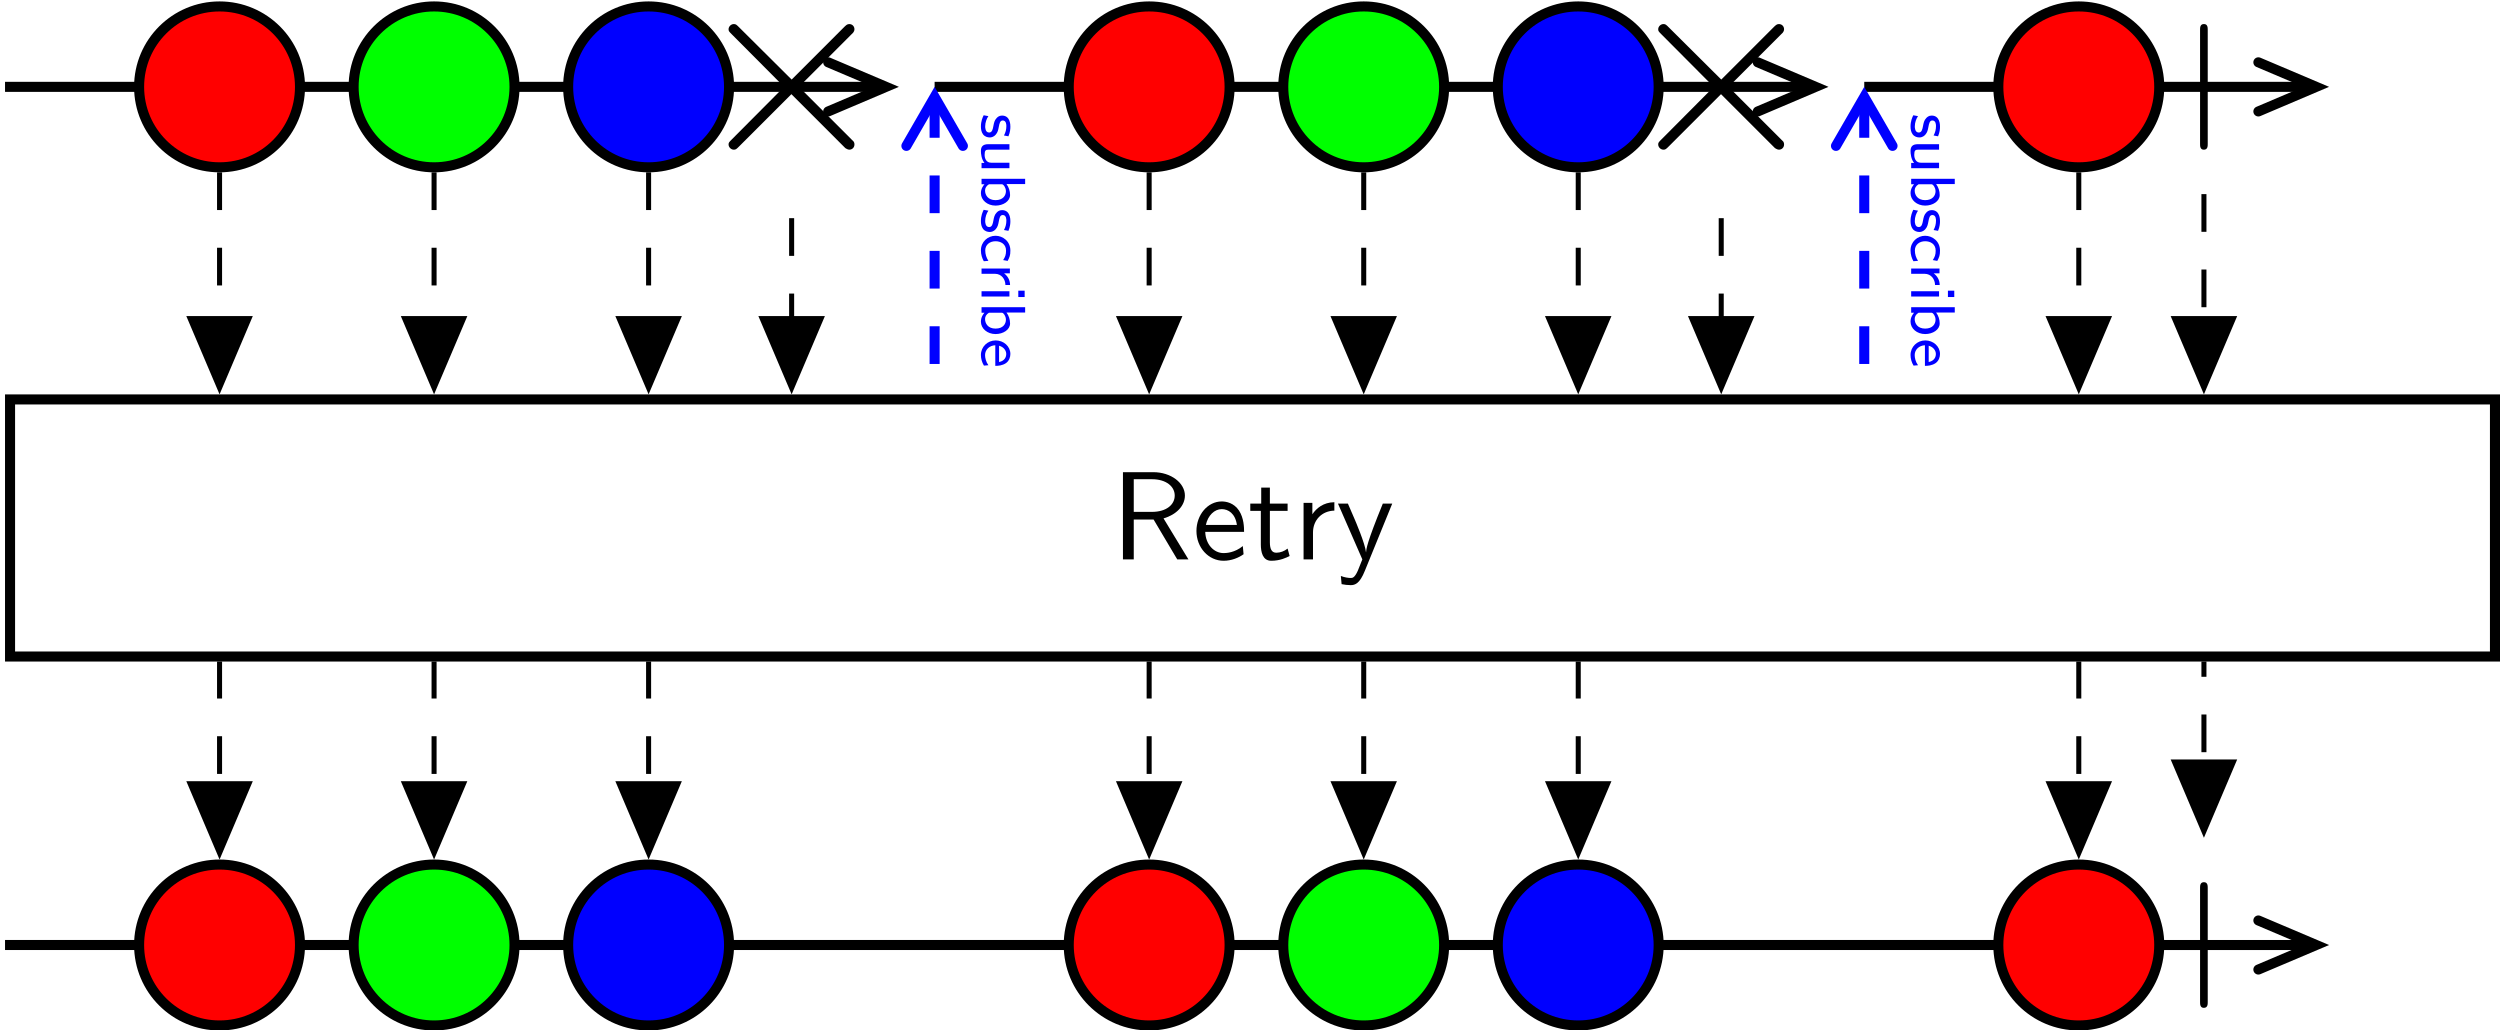 <?xml version='1.0' encoding='UTF-8'?>
<!-- This file was generated by dvisvgm 2.11.1 -->
<svg version='1.1' xmlns='http://www.w3.org/2000/svg' xmlns:xlink='http://www.w3.org/1999/xlink' width='422.173pt' height='174.018pt' viewBox='-146.288 -139.214 422.173 174.018'>
<style>
    @media (prefers-color-scheme: dark) {
    path[stroke="#000"] {stroke: #eee !important;}
    path[fill="#000"] {fill: #eee !important;}
    g[id="text"] path, g[id="arrowheads"], path[id="g1-106"] {fill: #eee !important;}
    g[id="subscribe-text"] {fill: #eb008a !important;}
    g[id="subscribe-arrows"] path {stroke: #eb008a !important;}}
</style>
<defs>
<path id='g1-106' d='M1.893-7.024C1.893-7.173 1.893-7.472 1.594-7.472C1.285-7.472 1.285-7.183 1.285-7.024V2.042C1.285 2.192 1.285 2.491 1.584 2.491C1.893 2.491 1.893 2.202 1.893 2.042V-7.024Z'/>
<g id ="text">
<path id='g2-2' d='M8.038-5.744L3.905-9.856C3.657-10.104 3.616-10.145 3.451-10.145C3.244-10.145 3.037-9.959 3.037-9.732C3.037-9.587 3.079-9.546 3.306-9.319L7.439-5.166L3.306-1.012C3.079-.785 3.037-.744 3.037-.599C3.037-.372 3.244-.186 3.451-.186C3.616-.186 3.657-.227 3.905-.475L8.017-4.587L12.294-.31C12.336-.289 12.48-.186 12.604-.186C12.852-.186 13.017-.372 13.017-.599C13.017-.641 13.017-.723 12.955-.827C12.935-.868 9.649-4.112 8.616-5.166L12.398-8.947C12.501-9.071 12.811-9.339 12.914-9.463C12.935-9.505 13.017-9.587 13.017-9.732C13.017-9.959 12.852-10.145 12.604-10.145C12.439-10.145 12.356-10.063 12.129-9.835L8.038-5.744Z'/>
<path id='g3-82' d='M4.174-3.248C5.2-3.547 5.868-4.254 5.868-5.061C5.868-6.047 4.782-6.914 3.357-6.914H.956V0H1.813V-3.158H3.387L5.26 0H6.147L4.174-3.248ZM1.813-3.766V-6.356H3.248C4.403-6.356 5.061-5.768 5.061-5.061S4.423-3.766 3.248-3.766H1.813Z'/>
<path id='g3-101' d='M4.125-2.182C4.125-2.521 4.115-3.268 3.726-3.866C3.318-4.483 2.71-4.593 2.351-4.593C1.245-4.593 .349-3.537 .349-2.252C.349-.936 1.305 .11 2.501 .11C3.128 .11 3.696-.13 4.085-.408L4.025-1.056C3.397-.538 2.74-.498 2.511-.498C1.714-.498 1.076-1.205 1.046-2.182H4.125ZM1.096-2.73C1.255-3.487 1.783-3.985 2.351-3.985C2.869-3.985 3.427-3.646 3.557-2.73H1.096Z'/>
<path id='g3-114' d='M1.564-2.132C1.564-3.128 2.281-3.846 3.258-3.866V-4.533C2.371-4.523 1.823-4.035 1.514-3.577V-4.483H.817V0H1.564V-2.132Z'/>
<path id='g3-116' d='M1.743-3.846H3.148V-4.423H1.743V-5.689H1.056V-4.423H.189V-3.846H1.026V-1.186C1.026-.588 1.166 .11 1.853 .11C2.55 .11 3.059-.139 3.308-.269L3.148-.857C2.889-.648 2.57-.528 2.252-.528C1.883-.528 1.743-.827 1.743-1.355V-3.846Z'/>
<path id='g3-121' d='M4.443-4.423H3.696C2.401-1.255 2.381-.797 2.371-.568H2.361C2.301-1.235 1.504-3.088 1.465-3.178L.927-4.423H.139L2.072 0C1.953 .309 1.753 .807 1.714 .897C1.455 1.474 1.285 1.474 1.146 1.474C.986 1.474 .667 1.435 .369 1.315L.428 1.963C.648 2.012 .927 2.042 1.146 2.042C1.494 2.042 1.863 1.923 2.271 .907L4.443-4.423Z'/>
</g>
<path id='g0-98' d='M.842-3.457H.423V0H.857V-.234C.966-.139 1.205 .05 1.569 .05C2.112 .05 2.55-.458 2.55-1.111C2.55-1.714 2.207-2.262 1.709-2.262C1.395-2.262 1.091-2.162 .842-1.978V-3.457ZM.857-1.569C.857-1.649 .857-1.709 1.031-1.823C1.106-1.868 1.24-1.933 1.41-1.933C1.743-1.933 2.117-1.709 2.117-1.111C2.117-.503 1.704-.279 1.355-.279C1.171-.279 .996-.364 .857-.588V-1.569Z'/>
<path id='g0-99' d='M2.167-.543C1.918-.384 1.649-.294 1.34-.294C.882-.294 .613-.663 .613-1.111C.613-1.494 .812-1.943 1.355-1.943C1.694-1.943 1.853-1.873 2.107-1.714L2.172-2.072C1.873-2.222 1.743-2.286 1.355-2.286C.608-2.286 .179-1.684 .179-1.106C.179-.498 .658 .05 1.335 .05C1.684 .05 1.983-.055 2.197-.179L2.167-.543Z'/>
<path id='g0-101' d='M2.142-.543C1.863-.344 1.549-.279 1.335-.279C.902-.279 .573-.633 .558-1.091H2.192C2.192-1.32 2.167-1.654 1.973-1.938C1.793-2.192 1.494-2.286 1.25-2.286C.643-2.286 .174-1.753 .174-1.121C.174-.483 .672 .05 1.33 .05C1.619 .05 1.918-.035 2.172-.189L2.142-.543ZM.593-1.39C.707-1.788 1.001-1.958 1.25-1.958C1.469-1.958 1.793-1.853 1.888-1.39H.593Z'/>
<path id='g0-105' d='M.877-3.417H.374V-2.914H.877V-3.417ZM.837-2.212H.418V0H.837V-2.212Z'/>
<path id='g0-114' d='M.842-1.061C.842-1.599 1.29-1.888 1.729-1.893V-2.262C1.31-2.257 1.006-2.052 .807-1.788V-2.247H.423V0H.842V-1.061Z'/>
<path id='g0-115' d='M1.818-2.132C1.479-2.271 1.23-2.286 1.051-2.286C.927-2.286 .174-2.286 .174-1.624C.174-1.39 .304-1.26 .369-1.2C.543-1.026 .752-.986 1.016-.936C1.25-.892 1.519-.842 1.519-.603C1.519-.289 1.106-.289 1.036-.289C.717-.289 .418-.403 .219-.543L.149-.169C.319-.085 .623 .05 1.036 .05C1.26 .05 1.479 .015 1.664-.12C1.848-.259 1.908-.478 1.908-.648C1.908-.737 1.898-.932 1.689-1.121C1.504-1.285 1.325-1.32 1.086-1.365C.792-1.42 .563-1.465 .563-1.684C.563-1.968 .927-1.968 1.001-1.968C1.285-1.968 1.504-1.908 1.753-1.778L1.818-2.132Z'/>
<path id='g0-117' d='M2.316-2.212H1.883V-.767C1.883-.369 1.544-.244 1.255-.244C.887-.244 .847-.344 .847-.573V-2.212H.413V-.543C.413-.1 .608 .05 .956 .05C1.161 .05 1.599 .01 1.898-.229V0H2.316V-2.212Z'/>
</defs>
<g id='page1' transform='matrix(2.13 0 0 2.13 0 0)'>
<path d='M-68.281-58.473H1.316' stroke='#000' fill='none' stroke-width='.797'/>
<path d='M-3.02-60.418L1.566-58.473L-3.02-56.523' stroke='#000' fill='none' stroke-width='.797' stroke-linecap='round'/>
<path d='M-44.895-58.473C-44.895-61.992-47.75-64.848-51.273-64.848C-54.797-64.848-57.652-61.992-57.652-58.473C-57.652-54.949-54.797-52.094-51.273-52.094C-47.75-52.094-44.895-54.949-44.895-58.473Z' fill='#f00'/>
<path d='M-44.895-58.473C-44.895-61.992-47.75-64.848-51.273-64.848C-54.797-64.848-57.652-61.992-57.652-58.473C-57.652-54.949-54.797-52.094-51.273-52.094C-47.75-52.094-44.895-54.949-44.895-58.473Z' stroke='#000' fill='none' stroke-width='.797' stroke-miterlimit='10'/>
<path d='M-27.887-58.473C-27.887-61.992-30.742-64.848-34.266-64.848C-37.789-64.848-40.645-61.992-40.645-58.473C-40.645-54.949-37.789-52.094-34.266-52.094C-30.742-52.094-27.887-54.949-27.887-58.473Z' fill='#0f0'/>
<path d='M-27.887-58.473C-27.887-61.992-30.742-64.848-34.266-64.848C-37.789-64.848-40.645-61.992-40.645-58.473C-40.645-54.949-37.789-52.094-34.266-52.094C-30.742-52.094-27.887-54.949-27.887-58.473Z' stroke='#000' fill='none' stroke-width='.797' stroke-miterlimit='10'/>
<path d='M-10.879-58.473C-10.879-61.992-13.734-64.848-17.258-64.848C-20.781-64.848-23.637-61.992-23.637-58.473C-23.637-54.949-20.781-52.094-17.258-52.094C-13.734-52.094-10.879-54.949-10.879-58.473Z' fill='#00f'/>
<path d='M-10.879-58.473C-10.879-61.992-13.734-64.848-17.258-64.848C-20.781-64.848-23.637-61.992-23.637-58.473C-23.637-54.949-20.781-52.094-17.258-52.094C-13.734-52.094-10.879-54.949-10.879-58.473Z' stroke='#000' fill='none' stroke-width='.797' stroke-miterlimit='10'/>
<g transform='matrix(1 0 0 1 -44.776 40.136)'>
<use x='30.821' y='-93.442' xlink:href='#g2-2'/>
</g>
<path d='M5.418-58.473H75.016' stroke='#000' fill='none' stroke-width='.797' stroke-miterlimit='10'/>
<path d='M70.68-60.418L75.266-58.473L70.68-56.523' stroke='#000' fill='none' stroke-width='.797' stroke-miterlimit='10' stroke-linecap='round'/>
<path d='M28.805-58.473C28.805-61.992 25.949-64.848 22.426-64.848C18.906-64.848 16.051-61.992 16.051-58.473C16.051-54.949 18.906-52.094 22.426-52.094C25.949-52.094 28.805-54.949 28.805-58.473Z' fill='#f00'/>
<path d='M28.805-58.473C28.805-61.992 25.949-64.848 22.426-64.848C18.906-64.848 16.051-61.992 16.051-58.473C16.051-54.949 18.906-52.094 22.426-52.094C25.949-52.094 28.805-54.949 28.805-58.473Z' stroke='#000' fill='none' stroke-width='.797' stroke-miterlimit='10'/>
<path d='M45.813-58.473C45.813-61.992 42.957-64.848 39.438-64.848C35.914-64.848 33.059-61.992 33.059-58.473C33.059-54.949 35.914-52.094 39.438-52.094C42.957-52.094 45.813-54.949 45.813-58.473Z' fill='#0f0'/>
<path d='M45.813-58.473C45.813-61.992 42.957-64.848 39.438-64.848C35.914-64.848 33.059-61.992 33.059-58.473C33.059-54.949 35.914-52.094 39.438-52.094C42.957-52.094 45.813-54.949 45.813-58.473Z' stroke='#000' fill='none' stroke-width='.797' stroke-miterlimit='10'/>
<path d='M62.821-58.473C62.821-61.992 59.965-64.848 56.446-64.848C52.922-64.848 50.067-61.992 50.067-58.473C50.067-54.949 52.922-52.094 56.446-52.094C59.965-52.094 62.821-54.949 62.821-58.473Z' fill='#00f'/>
<path d='M62.821-58.473C62.821-61.992 59.965-64.848 56.446-64.848C52.922-64.848 50.067-61.992 50.067-58.473C50.067-54.949 52.922-52.094 56.446-52.094C59.965-52.094 62.821-54.949 62.821-58.473Z' stroke='#000' fill='none' stroke-width='.797' stroke-miterlimit='10'/>
<g transform='matrix(1 0 0 1 28.926 40.136)'>
<use x='30.821' y='-93.442' xlink:href='#g2-2'/>
</g>
<path d='M79.121-58.473H96.129' stroke='#000' fill='none' stroke-width='.797' stroke-miterlimit='10'/>
<path d='M101.797-58.473H114.703' stroke='#000' fill='none' stroke-width='.797' stroke-miterlimit='10'/>
<path d='M110.367-60.418L114.953-58.473L110.367-56.523' stroke='#000' fill='none' stroke-width='.797' stroke-miterlimit='10' stroke-linecap='round'/>
<path d='M102.508-58.473C102.508-61.992 99.653-64.848 96.129-64.848C92.606-64.848 89.75-61.992 89.75-58.473C89.75-54.949 92.606-52.094 96.129-52.094C99.653-52.094 102.508-54.949 102.508-58.473Z' fill='#f00'/>
<path d='M102.508-58.473C102.508-61.992 99.653-64.848 96.129-64.848C92.606-64.848 89.75-61.992 89.75-58.473C89.75-54.949 92.606-52.094 96.129-52.094C99.653-52.094 102.508-54.949 102.508-58.473Z' stroke='#000' fill='none' stroke-width='.797' stroke-miterlimit='10'/>
<g transform='matrix(1 0 0 1 73.638 37.461)'>
<use x='30.821' y='-93.442' xlink:href='#g1-106'/>
</g>
<path d='M-67.883-13.309H129.125V-33.691H-67.883Z' stroke='#000' fill='none' stroke-width='.797' stroke-miterlimit='10'/>
<g transform='matrix(1 0 0 1 -11.428 37.461)'>
<use x='30.821' y='-58.471' xlink:href='#g3-82'/>
<use x='37.255' y='-58.471' xlink:href='#g3-101'/>
<use x='41.683' y='-58.471' xlink:href='#g3-116'/>
<use x='45.28' y='-58.471' xlink:href='#g3-114'/>
<use x='48.684' y='-58.471' xlink:href='#g3-121'/>
</g>
<path d='M-68.281 9.562H101.797' stroke='#000' fill='none' stroke-width='.797' stroke-miterlimit='10'/>
<path d='M101.797 9.563H114.703' stroke='#000' fill='none' stroke-width='.797' stroke-miterlimit='10'/>
<path d='M110.367 7.617L114.953 9.563L110.367 11.508' stroke='#000' fill='none' stroke-width='.797' stroke-miterlimit='10' stroke-linecap='round'/>
<path d='M-44.895 9.563C-44.895 6.039-47.75 3.184-51.273 3.184C-54.797 3.184-57.652 6.039-57.652 9.563C-57.652 13.086-54.797 15.941-51.273 15.941C-47.75 15.941-44.895 13.086-44.895 9.563Z' fill='#f00'/>
<path d='M-44.895 9.563C-44.895 6.039-47.75 3.184-51.273 3.184C-54.797 3.184-57.652 6.039-57.652 9.563C-57.652 13.086-54.797 15.941-51.273 15.941C-47.75 15.941-44.895 13.086-44.895 9.563Z' stroke='#000' fill='none' stroke-width='.797' stroke-miterlimit='10'/>
<path d='M-27.887 9.563C-27.887 6.039-30.742 3.184-34.266 3.184C-37.789 3.184-40.645 6.039-40.645 9.563C-40.645 13.086-37.789 15.941-34.266 15.941C-30.742 15.941-27.887 13.086-27.887 9.563Z' fill='#0f0'/>
<path d='M-27.887 9.563C-27.887 6.039-30.742 3.184-34.266 3.184C-37.789 3.184-40.645 6.039-40.645 9.563C-40.645 13.086-37.789 15.941-34.266 15.941C-30.742 15.941-27.887 13.086-27.887 9.563Z' stroke='#000' fill='none' stroke-width='.797' stroke-miterlimit='10'/>
<path d='M-10.879 9.563C-10.879 6.039-13.734 3.184-17.258 3.184C-20.781 3.184-23.637 6.039-23.637 9.563C-23.637 13.086-20.781 15.941-17.258 15.941C-13.734 15.941-10.879 13.086-10.879 9.563Z' fill='#00f'/>
<path d='M-10.879 9.563C-10.879 6.039-13.734 3.184-17.258 3.184C-20.781 3.184-23.637 6.039-23.637 9.563C-23.637 13.086-20.781 15.941-17.258 15.941C-13.734 15.941-10.879 13.086-10.879 9.563Z' stroke='#000' fill='none' stroke-width='.797' stroke-miterlimit='10'/>
<path d='M28.805 9.563C28.805 6.039 25.949 3.184 22.426 3.184C18.906 3.184 16.051 6.039 16.051 9.563C16.051 13.086 18.906 15.941 22.426 15.941C25.949 15.941 28.805 13.086 28.805 9.563Z' fill='#f00'/>
<path d='M28.805 9.563C28.805 6.039 25.949 3.184 22.426 3.184C18.906 3.184 16.051 6.039 16.051 9.563C16.051 13.086 18.906 15.941 22.426 15.941C25.949 15.941 28.805 13.086 28.805 9.563Z' stroke='#000' fill='none' stroke-width='.797' stroke-miterlimit='10'/>
<path d='M45.813 9.563C45.813 6.039 42.957 3.184 39.438 3.184C35.914 3.184 33.059 6.039 33.059 9.563C33.059 13.086 35.914 15.941 39.438 15.941C42.957 15.941 45.813 13.086 45.813 9.563Z' fill='#0f0'/>
<path d='M45.813 9.563C45.813 6.039 42.957 3.184 39.438 3.184C35.914 3.184 33.059 6.039 33.059 9.563C33.059 13.086 35.914 15.941 39.438 15.941C42.957 15.941 45.813 13.086 45.813 9.563Z' stroke='#000' fill='none' stroke-width='.797' stroke-miterlimit='10'/>
<path d='M62.821 9.563C62.821 6.039 59.965 3.184 56.446 3.184C52.922 3.184 50.067 6.039 50.067 9.563C50.067 13.086 52.922 15.941 56.446 15.941C59.965 15.941 62.821 13.086 62.821 9.563Z' fill='#00f'/>
<path d='M62.821 9.563C62.821 6.039 59.965 3.184 56.446 3.184C52.922 3.184 50.067 6.039 50.067 9.563C50.067 13.086 52.922 15.941 56.446 15.941C59.965 15.941 62.821 13.086 62.821 9.563Z' stroke='#000' fill='none' stroke-width='.797' stroke-miterlimit='10'/>
<path d='M102.508 9.563C102.508 6.039 99.653 3.184 96.129 3.184C92.606 3.184 89.75 6.039 89.75 9.563C89.75 13.086 92.606 15.941 96.129 15.941C99.653 15.941 102.508 13.086 102.508 9.563Z' fill='#f00'/>
<path d='M102.508 9.563C102.508 6.039 99.653 3.184 96.129 3.184C92.606 3.184 89.75 6.039 89.75 9.563C89.75 13.086 92.606 15.941 96.129 15.941C99.653 15.941 102.508 13.086 102.508 9.563Z' stroke='#000' fill='none' stroke-width='.797' stroke-miterlimit='10'/>
<g transform='matrix(1 0 0 1 73.638 37.461)'>
<use x='30.821' y='-25.407' xlink:href='#g1-106'/>
</g>
<g id="arrowheads">
<path d='M-51.273-51.695V-34.898' stroke='#000' fill='none' stroke-width='.399' stroke-miterlimit='10' stroke-dasharray='2.989 2.989'/>
<path d='M-48.938-40.102L-51.273-34.602L-53.609-40.102Z'/>
<path d='M-48.938-40.102L-51.273-34.602L-53.609-40.102Z' stroke='#000' fill='none' stroke-width='.399' stroke-miterlimit='10'/>
<path d='M-34.266-51.695V-34.898' stroke='#000' fill='none' stroke-width='.399' stroke-miterlimit='10' stroke-dasharray='2.989 2.989'/>
<path d='M-31.93-40.102L-34.266-34.602L-36.602-40.102Z'/>
<path d='M-31.93-40.102L-34.266-34.602L-36.602-40.102Z' stroke='#000' fill='none' stroke-width='.399' stroke-miterlimit='10'/>
<path d='M-17.258-51.695V-34.898' stroke='#000' fill='none' stroke-width='.399' stroke-miterlimit='10' stroke-dasharray='2.989 2.989'/>
<path d='M-14.922-40.102L-17.258-34.602L-19.594-40.102Z'/>
<path d='M-14.922-40.102L-17.258-34.602L-19.594-40.102Z' stroke='#000' fill='none' stroke-width='.399' stroke-miterlimit='10'/>
<path d='M-5.918-48.062V-34.898' stroke='#000' fill='none' stroke-width='.399' stroke-miterlimit='10' stroke-dasharray='2.989 2.989'/>
<path d='M-3.582-40.102L-5.918-34.602L-8.254-40.102Z'/>
<path d='M-3.582-40.102L-5.918-34.602L-8.254-40.102Z' stroke='#000' fill='none' stroke-width='.399' stroke-miterlimit='10'/>
</g>
<g id="subscribe-arrows">
<path d='M5.418-57.426V-34.09' stroke='#00f' fill='none' stroke-width='.797' stroke-miterlimit='10' stroke-dasharray='2.989 2.989'/>
<path d='M3.18-53.793L5.418-57.676L7.66-53.793' stroke='#00f' fill='none' stroke-width='.797' stroke-miterlimit='10' stroke-linecap='round'/>
</g>
<g id="subscribe-text" fill='#00f' transform='matrix(0 1 -1 0 -16.269 -86.792)'>
<use x='30.422' y='-25.407' xlink:href='#g0-115'/>
<use x='32.451' y='-25.407' xlink:href='#g0-117'/>
<use x='35.184' y='-25.407' xlink:href='#g0-98'/>
<use x='37.917' y='-25.407' xlink:href='#g0-115'/>
<use x='39.946' y='-25.407' xlink:href='#g0-99'/>
<use x='42.298' y='-25.407' xlink:href='#g0-114'/>
<use x='44.105' y='-25.407' xlink:href='#g0-105'/>
<use x='45.368' y='-25.407' xlink:href='#g0-98'/>
<use x='48.248' y='-25.407' xlink:href='#g0-101'/>
</g>
<g id ="arrowheads">
<path d='M22.426-51.695V-34.898' stroke='#000' fill='none' stroke-width='.399' stroke-miterlimit='10' stroke-dasharray='2.989 2.989'/>
<path d='M24.762-40.102L22.426-34.602L20.094-40.102Z'/>
<path d='M24.762-40.102L22.426-34.602L20.094-40.102Z' stroke='#000' fill='none' stroke-width='.399' stroke-miterlimit='10'/>
<path d='M39.438-51.695V-34.898' stroke='#000' fill='none' stroke-width='.399' stroke-miterlimit='10' stroke-dasharray='2.989 2.989'/>
<path d='M41.77-40.102L39.437-34.602L37.102-40.102Z'/>
<path d='M41.77-40.102L39.437-34.602L37.102-40.102Z' stroke='#000' fill='none' stroke-width='.399' stroke-miterlimit='10'/>
<path d='M56.445-51.695V-34.898' stroke='#000' fill='none' stroke-width='.399' stroke-miterlimit='10' stroke-dasharray='2.989 2.989'/>
<path d='M58.777-40.102L56.445-34.602L54.109-40.102Z'/>
<path d='M58.777-40.102L56.445-34.602L54.109-40.102Z' stroke='#000' fill='none' stroke-width='.399' stroke-miterlimit='10'/>
<path d='M67.781-48.062V-34.898' stroke='#000' fill='none' stroke-width='.399' stroke-miterlimit='10' stroke-dasharray='2.989 2.989'/>
<path d='M70.117-40.102L67.781-34.602L65.445-40.102Z'/>
<path d='M70.117-40.102L67.781-34.602L65.445-40.102Z' stroke='#000' fill='none' stroke-width='.399' stroke-miterlimit='10'/>
</g>
<g id="subscribe-arrows">
<path d='M79.121-57.426V-34.09' stroke='#00f' fill='none' stroke-width='.797' stroke-miterlimit='10' stroke-dasharray='2.989 2.989'/>
<path d='M76.879-53.793L79.121-57.676L81.363-53.793' stroke='#00f' fill='none' stroke-width='.797' stroke-miterlimit='10' stroke-linecap='round'/>
</g>
<g id="subscribe-text" fill='#00f' transform='matrix(0 1 -1 0 57.433 -86.792)'>
<use x='30.422' y='-25.407' xlink:href='#g0-115'/>
<use x='32.451' y='-25.407' xlink:href='#g0-117'/>
<use x='35.184' y='-25.407' xlink:href='#g0-98'/>
<use x='37.917' y='-25.407' xlink:href='#g0-115'/>
<use x='39.946' y='-25.407' xlink:href='#g0-99'/>
<use x='42.298' y='-25.407' xlink:href='#g0-114'/>
<use x='44.105' y='-25.407' xlink:href='#g0-105'/>
<use x='45.368' y='-25.407' xlink:href='#g0-98'/>
<use x='48.248' y='-25.407' xlink:href='#g0-101'/>
</g>
<g id="arrowheads">
<path d='M96.129-51.695V-34.898' stroke='#000' fill='none' stroke-width='.399' stroke-miterlimit='10' stroke-dasharray='2.989 2.989'/>
<path d='M98.465-40.102L96.129-34.602L93.793-40.102Z'/>
<path d='M98.465-40.102L96.129-34.602L93.793-40.102Z' stroke='#000' fill='none' stroke-width='.399' stroke-miterlimit='10'/>
<path d='M106.051-49.969V-34.898' stroke='#000' fill='none' stroke-width='.399' stroke-miterlimit='10' stroke-dasharray='2.989 2.989'/>
<path d='M108.386-40.102L106.05-34.602L103.714-40.102Z'/>
<path d='M108.386-40.102L106.05-34.602L103.714-40.102Z' stroke='#000' fill='none' stroke-width='.399' stroke-miterlimit='10'/>
<path d='M-51.273 1.977V-12.914' stroke='#000' fill='none' stroke-width='.399' stroke-miterlimit='10' stroke-dasharray='2.989 2.989'/>
<path d='M-48.938-3.227L-51.273 2.277L-53.609-3.227Z'/>
<path d='M-48.938-3.227L-51.273 2.277L-53.609-3.227Z' stroke='#000' fill='none' stroke-width='.399' stroke-miterlimit='10'/>
<path d='M-34.266 1.977V-12.914' stroke='#000' fill='none' stroke-width='.399' stroke-miterlimit='10' stroke-dasharray='2.989 2.989'/>
<path d='M-31.93-3.227L-34.266 2.277L-36.602-3.227Z'/>
<path d='M-31.93-3.227L-34.266 2.277L-36.602-3.227Z' stroke='#000' fill='none' stroke-width='.399' stroke-miterlimit='10'/>
<path d='M-17.258 1.977V-12.914' stroke='#000' fill='none' stroke-width='.399' stroke-miterlimit='10' stroke-dasharray='2.989 2.989'/>
<path d='M-14.922-3.227L-17.258 2.277L-19.594-3.227Z'/>
<path d='M-14.922-3.227L-17.258 2.277L-19.594-3.227Z' stroke='#000' fill='none' stroke-width='.399' stroke-miterlimit='10'/>
<path d='M22.426 1.977V-12.914' stroke='#000' fill='none' stroke-width='.399' stroke-miterlimit='10' stroke-dasharray='2.989 2.989'/>
<path d='M24.762-3.227L22.426 2.277L20.094-3.227Z'/>
<path d='M24.762-3.227L22.426 2.277L20.094-3.227Z' stroke='#000' fill='none' stroke-width='.399' stroke-miterlimit='10'/>
<path d='M39.438 1.977V-12.914' stroke='#000' fill='none' stroke-width='.399' stroke-miterlimit='10' stroke-dasharray='2.989 2.989'/>
<path d='M41.77-3.227L39.437 2.277L37.102-3.227Z'/>
<path d='M41.77-3.227L39.437 2.277L37.102-3.227Z' stroke='#000' fill='none' stroke-width='.399' stroke-miterlimit='10'/>
<path d='M56.445 1.977V-12.914' stroke='#000' fill='none' stroke-width='.399' stroke-miterlimit='10' stroke-dasharray='2.989 2.989'/>
<path d='M58.777-3.227L56.445 2.277L54.109-3.227Z'/>
<path d='M58.777-3.227L56.445 2.277L54.109-3.227Z' stroke='#000' fill='none' stroke-width='.399' stroke-miterlimit='10'/>
<path d='M96.129 1.977V-12.914' stroke='#000' fill='none' stroke-width='.399' stroke-miterlimit='10' stroke-dasharray='2.989 2.989'/>
<path d='M98.465-3.227L96.129 2.277L93.793-3.227Z'/>
<path d='M98.465-3.227L96.129 2.277L93.793-3.227Z' stroke='#000' fill='none' stroke-width='.399' stroke-miterlimit='10'/>
<path d='M106.051 .254V-12.914' stroke='#000' fill='none' stroke-width='.399' stroke-miterlimit='10' stroke-dasharray='2.989 2.989'/>
<path d='M108.386-4.949L106.05 .551L103.714-4.949Z'/>
<path d='M108.386-4.949L106.05 .551L103.714-4.949Z' stroke='#000' fill='none' stroke-width='.399' stroke-miterlimit='10'/>
</g>
</g>
</svg>
